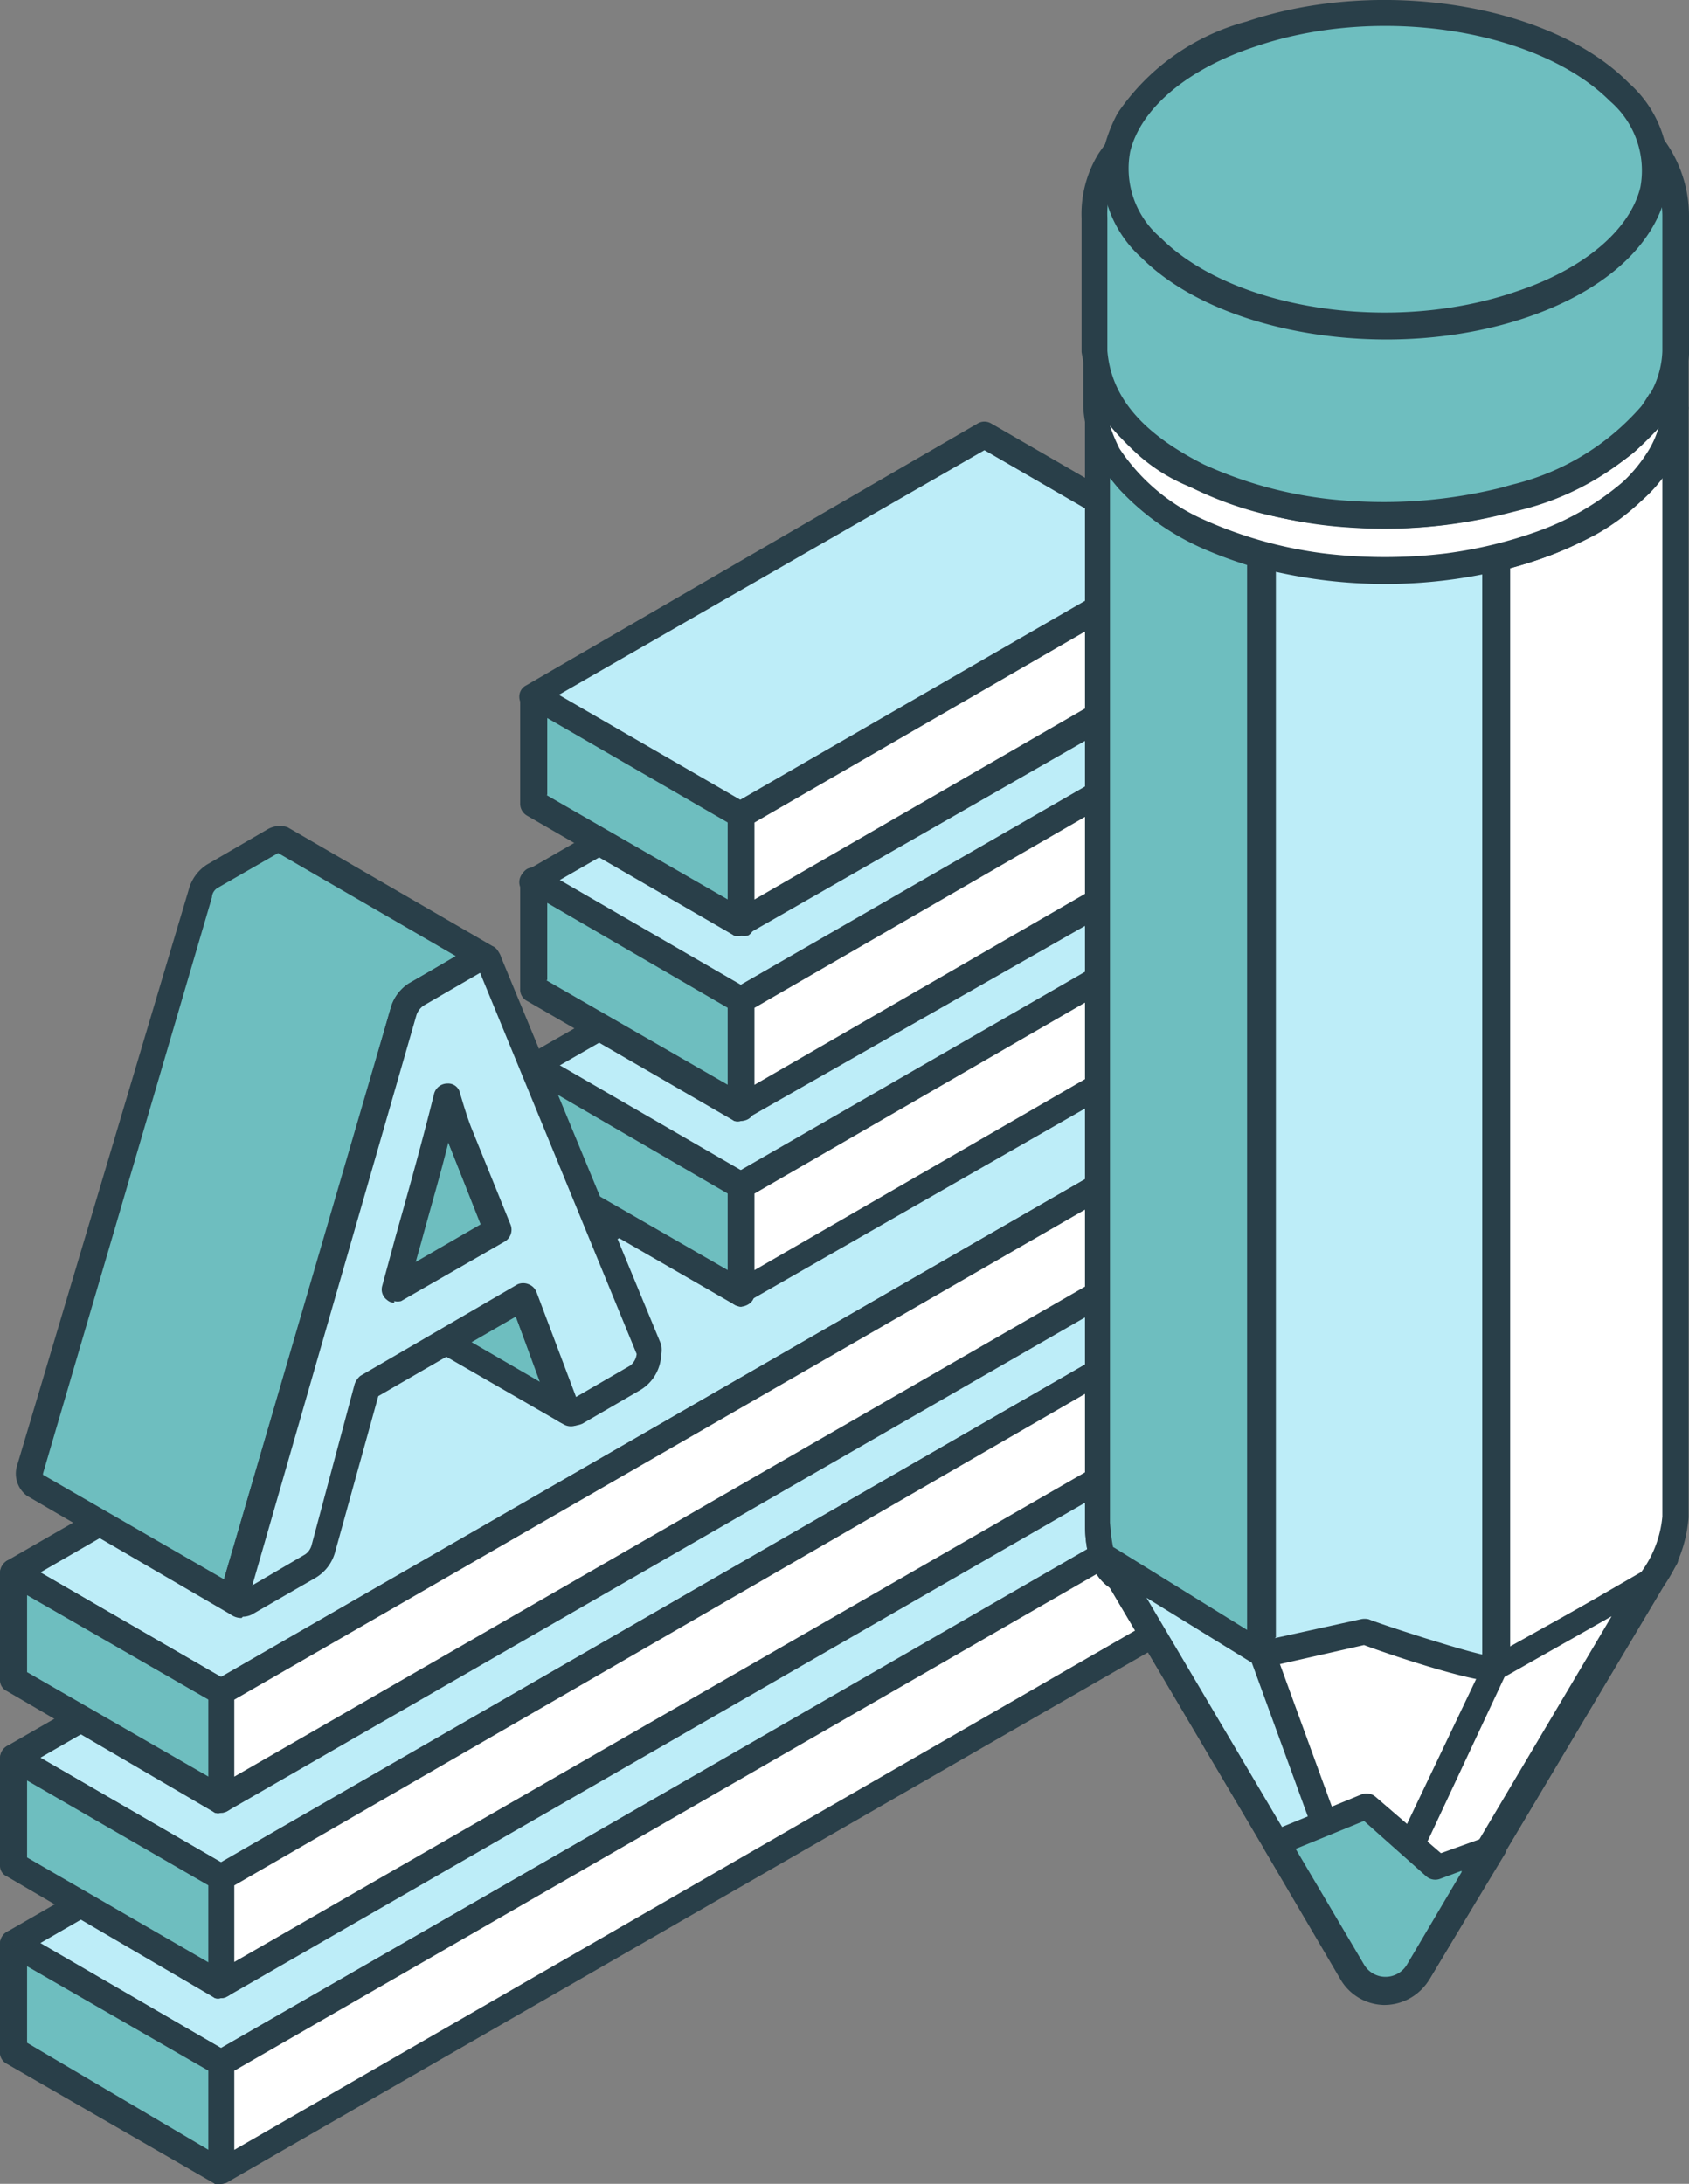 <svg xmlns="http://www.w3.org/2000/svg" viewBox="0 0 39.29 50.79"><rect x="0" y="0" width="39.29" height="50.79" fill="#808080" stroke="none"/><defs><style>.cls-1{fill:#bdedf8;}.cls-1,.cls-2,.cls-3,.cls-4{fill-rule:evenodd;}.cls-2{fill:#293f49;}.cls-3{fill:#6ebebf;}.cls-4{fill:#fff;}</style></defs><title>img_corporate_function1-2</title><g id="レイヤー_2" data-name="レイヤー 2"><g id="_Layer_" data-name="&lt;Layer&gt;"><polygon class="cls-1" points="27.72 34.95 22.9 32.16 0.32 45.19 5.13 47.98 27.72 34.95"/><path class="cls-2" d="M.94,45.19l4.2,2.44L27.12,35,22.9,32.52.94,45.19Zm4.2,3.1a.25.25,0,0,1-.14,0L.16,45.46A.37.37,0,0,1,0,45.19a.33.33,0,0,1,.16-.26l22.58-13a.31.31,0,0,1,.32,0l4.82,2.79A.28.28,0,0,1,28,35a.31.31,0,0,1-.15.27l-22.59,13S5.21,48.29,5.14,48.29Z"/><polygon class="cls-3" points="5.13 47.98 0.32 45.19 0.32 47.69 5.13 50.48 5.13 47.98"/><path class="cls-2" d="M.63,47.51,4.85,50V48.16L.63,45.73v1.78Zm4.51,3.28a.37.37,0,0,1-.14,0L.16,48A.3.3,0,0,1,0,47.69v-2.5a.33.33,0,0,1,.16-.26.29.29,0,0,1,.31,0l4.82,2.79a.27.27,0,0,1,.16.26v2.5a.3.3,0,0,1-.16.27A.42.42,0,0,1,5.14,50.79Z"/><polygon class="cls-4" points="27.72 34.95 5.13 47.98 5.13 50.48 27.72 37.45 27.72 34.95"/><path class="cls-2" d="M5.45,48.16V50l22-12.68V35.49L5.45,48.16Zm-.31,2.63a.37.37,0,0,1-.14,0,.31.31,0,0,1-.15-.27V48A.28.28,0,0,1,5,47.72l22.56-13a.33.33,0,0,1,.32,0A.28.28,0,0,1,28,35v2.5a.31.31,0,0,1-.15.27l-22.59,13A.42.42,0,0,1,5.14,50.79Z"/><polygon class="cls-1" points="27.72 30.64 22.9 27.85 0.32 40.88 5.13 43.67 27.72 30.64"/><path class="cls-2" d="M.94,40.88l4.2,2.43,22-12.67L22.9,28.21.94,40.88ZM5.14,44a.37.37,0,0,1-.14,0L.16,41.15a.31.31,0,0,1,0-.54l22.58-13a.36.36,0,0,1,.32,0l4.82,2.79a.32.32,0,0,1,0,.54l-22.59,13A.25.25,0,0,1,5.14,44Z"/><polygon class="cls-3" points="5.13 43.67 0.32 40.88 0.32 43.38 5.13 46.17 5.13 43.67"/><path class="cls-2" d="M.63,43.2l4.22,2.44V43.85L.63,41.41V43.2Zm4.51,3.27a.25.25,0,0,1-.14,0L.16,43.64A.27.27,0,0,1,0,43.38v-2.5a.37.37,0,0,1,.16-.27.34.34,0,0,1,.31,0L5.29,43.4a.3.3,0,0,1,.16.27v2.5a.27.27,0,0,1-.16.26A.28.28,0,0,1,5.14,46.47Z"/><polygon class="cls-4" points="27.72 30.64 5.13 43.67 5.13 46.17 27.72 33.14 27.72 30.64"/><path class="cls-2" d="M5.45,43.85v1.78L27.4,33V31.17L5.45,43.85Zm-.31,2.62a.25.25,0,0,1-.14,0,.29.29,0,0,1-.15-.26v-2.5A.31.31,0,0,1,5,43.4l22.56-13a.36.36,0,0,1,.32,0,.31.31,0,0,1,.15.27v2.5a.28.28,0,0,1-.15.26l-22.59,13A.28.28,0,0,1,5.14,46.47Z"/><polygon class="cls-1" points="27.72 26.33 22.9 23.54 0.32 36.57 5.13 39.36 27.72 26.33"/><path class="cls-2" d="M.94,36.57,5.14,39l22-12.67L22.9,23.89.94,36.57Zm4.2,3.1A.27.27,0,0,1,5,39.62L.16,36.83A.33.33,0,0,1,0,36.57a.35.35,0,0,1,.16-.27l22.58-13a.31.31,0,0,1,.32,0l4.82,2.79a.28.28,0,0,1,.15.27.29.29,0,0,1-.15.26l-22.59,13A.19.19,0,0,1,5.14,39.67Z"/><polygon class="cls-3" points="5.13 39.36 0.32 36.57 0.32 39.06 5.13 41.85 5.13 39.36"/><path class="cls-2" d="M.63,38.89l4.22,2.43V39.53L.63,37.1v1.79Zm4.51,3.27a.25.25,0,0,1-.14,0L.16,39.33A.28.28,0,0,1,0,39.06V36.57a.35.35,0,0,1,.16-.27.34.34,0,0,1,.31,0l4.82,2.79a.29.29,0,0,1,.16.27v2.5a.29.29,0,0,1-.16.26A.28.28,0,0,1,5.14,42.16Z"/><polygon class="cls-4" points="27.72 26.33 5.13 39.36 5.13 41.85 27.72 28.82 27.72 26.33"/><path class="cls-2" d="M5.45,39.53v1.79l22-12.67V26.86L5.45,39.53Zm-.31,2.63a.25.25,0,0,1-.14,0,.31.31,0,0,1-.15-.27V39.36A.29.29,0,0,1,5,39.09l22.56-13a.31.31,0,0,1,.32,0,.29.29,0,0,1,.15.27v2.5a.29.29,0,0,1-.15.26l-22.59,13A.28.28,0,0,1,5.14,42.16Z"/><polygon class="cls-1" points="27.72 21.53 22.9 18.74 12.42 24.79 17.24 27.58 27.72 21.53"/><path class="cls-2" d="M13,24.79l4.22,2.43,9.88-5.69L22.9,19.1,13,24.79Zm4.22,3.1a.47.47,0,0,1-.16,0l-4.82-2.79a.31.31,0,0,1,0-.54l10.48-6a.31.31,0,0,1,.32,0l4.82,2.78a.32.32,0,0,1,0,.54L17.4,27.85A.53.53,0,0,1,17.24,27.89Z"/><polygon class="cls-3" points="17.24 27.58 12.42 24.79 12.42 27.29 17.24 30.08 17.24 27.58"/><path class="cls-2" d="M12.71,27.11l4.22,2.43V27.76l-4.2-2.44,0,1.79Zm4.53,3.28a.33.33,0,0,1-.16-.05l-4.82-2.78a.32.32,0,0,1-.16-.27v-2.5a.37.37,0,0,1,.16-.27.36.36,0,0,1,.32,0l4.82,2.79a.31.31,0,0,1,.15.27v2.5a.28.28,0,0,1-.15.26A.37.37,0,0,1,17.24,30.39Z"/><polygon class="cls-4" points="27.72 21.53 17.24 27.58 17.24 30.08 27.72 24.03 27.72 21.53"/><path class="cls-2" d="M17.55,27.76v1.78l9.85-5.69V22.07l-9.85,5.69Zm-.31,2.63a.33.33,0,0,1-.16-.05.32.32,0,0,1-.15-.26v-2.5a.36.36,0,0,1,.15-.27l10.48-6a.36.36,0,0,1,.32,0,.31.31,0,0,1,.15.27V24a.31.31,0,0,1-.15.27l-10.48,6A.37.37,0,0,1,17.24,30.39Z"/><polygon class="cls-1" points="27.72 17.22 22.9 14.43 12.42 20.48 17.24 23.27 27.72 17.22"/><path class="cls-2" d="M13,20.48l4.22,2.43,9.88-5.69L22.9,14.79,13,20.48Zm4.22,3.09a.32.32,0,0,1-.16,0l-4.82-2.79a.29.29,0,0,1-.16-.26.3.3,0,0,1,.16-.27l10.48-6.05a.36.36,0,0,1,.32,0L27.88,17a.31.31,0,0,1,.15.27.28.28,0,0,1-.15.26L17.4,23.53A.34.34,0,0,1,17.24,23.57Z"/><polygon class="cls-3" points="17.24 23.27 12.42 20.48 12.42 22.98 17.24 25.76 17.24 23.27"/><path class="cls-2" d="M12.71,22.8l4.22,2.43V23.44L12.73,21l0,1.79Zm4.53,3.27a.32.32,0,0,1-.16,0l-4.82-2.79A.3.3,0,0,1,12.1,23V20.48a.35.35,0,0,1,.16-.27.36.36,0,0,1,.32,0L17.4,23a.29.29,0,0,1,.15.27v2.49a.29.29,0,0,1-.15.27A.34.34,0,0,1,17.24,26.07Z"/><polygon class="cls-4" points="27.72 17.22 17.24 23.27 17.24 25.76 27.72 19.72 27.72 17.22"/><path class="cls-2" d="M17.55,23.44v1.79l9.85-5.69V17.75l-9.85,5.69Zm-.31,2.63a.32.32,0,0,1-.16,0,.34.34,0,0,1-.15-.27V23.27a.32.32,0,0,1,.15-.27L27.56,17a.36.36,0,0,1,.32,0,.31.31,0,0,1,.15.27v2.5a.28.28,0,0,1-.15.26L17.4,26A.34.34,0,0,1,17.24,26.07Z"/><polygon class="cls-1" points="27.72 12.9 22.9 10.12 12.42 16.16 17.24 18.95 27.72 12.9"/><path class="cls-2" d="M13,16.16l4.22,2.44,9.88-5.7L22.9,10.47,13,16.16Zm4.22,3.1a.32.32,0,0,1-.16,0l-4.82-2.79a.3.3,0,0,1-.16-.27.29.29,0,0,1,.16-.26L22.74,9.85a.31.31,0,0,1,.32,0l4.82,2.79a.28.28,0,0,1,.15.26.29.29,0,0,1-.15.27l-10.48,6A.34.34,0,0,1,17.24,19.26Z"/><polygon class="cls-3" points="17.24 18.95 12.42 16.16 12.42 18.66 17.24 21.45 17.24 18.95"/><path class="cls-2" d="M12.71,18.49l4.22,2.43V19.13l-4.2-2.43,0,1.79Zm4.53,3.27a.47.47,0,0,1-.16,0l-4.82-2.79a.32.32,0,0,1-.16-.27v-2.5a.33.33,0,0,1,.16-.26.31.31,0,0,1,.32,0l4.82,2.79a.28.28,0,0,1,.15.26v2.5a.31.31,0,0,1-.15.27A.53.53,0,0,1,17.24,21.76Z"/><polygon class="cls-4" points="27.72 12.9 17.24 18.95 17.24 21.45 27.72 15.4 27.72 12.9"/><path class="cls-2" d="M17.55,19.13v1.79l9.85-5.69V13.44l-9.85,5.69Zm-.31,2.63a.47.47,0,0,1-.16,0,.36.36,0,0,1-.15-.27V19a.32.32,0,0,1,.15-.26l10.48-6.05a.31.31,0,0,1,.32,0,.3.3,0,0,1,.15.26v2.5a.29.29,0,0,1-.15.27l-10.48,6A.53.53,0,0,1,17.24,21.76Z"/><path class="cls-3" d="M11.29,22.28,6.55,19.53a.22.22,0,0,0-.21,0l-1.41.81a.64.64,0,0,0-.29.41L.71,34.18c0,.13-.06.25.08.35l4.74,2.75c-.13-.12,0-.38,0-.53l2.23-7.59.41.24.21.6c0,.05,0,.06.08.09l4.77,2.75c-.05,0-.05,0-.08-.09l-1-2.58-1.67-1,1.07-.61-.92-2.27c-.1-.27-.18-.54-.26-.82L9,24.73l.37-1.2a.67.67,0,0,1,.28-.41l1.39-.81C11.19,22.27,11.21,22.26,11.29,22.28Z"/><path class="cls-2" d="M1,34.3l4.21,2.43v0l2.23-7.6a.36.36,0,0,1,.18-.2.33.33,0,0,1,.29,0l.42.24a.3.3,0,0,1,.13.16l.21.55,3.91,2.27-.66-1.74-1.55-.9a.31.31,0,0,1-.15-.27.28.28,0,0,1,.15-.26l.82-.48-.79-2c-.1-.24-.18-.48-.26-.72L8.88,25a.36.36,0,0,1-.13-.36l.34-1.2a1,1,0,0,1,.42-.57l1.1-.63-4.14-2.4-1.39.8a.27.27,0,0,0-.15.23L1,34.27v0Zm4.55,3.3a.55.55,0,0,1-.18-.05L.63,34.79a.64.64,0,0,1-.24-.68l4-13.42a1,1,0,0,1,.42-.58l1.41-.82a.57.57,0,0,1,.47-.05L11.45,22a.27.27,0,0,1,.13.39.3.3,0,0,1-.37.16l.08-.29-.08.29-1.36.82a.34.34,0,0,0-.16.23l-.28,1,1.15.65a.42.42,0,0,1,.13.18c.08.27.16.53.26.8l.92,2.27a.32.32,0,0,1-.13.38l-.61.34,1.21.69a.42.42,0,0,1,.13.16l1,2.58a.29.29,0,0,1,.08.39.34.34,0,0,1-.45.08L8.31,30.36a.47.47,0,0,1-.19-.22l-.18-.49L5.82,36.83a1,1,0,0,0-.06.26.29.29,0,0,1,.06.39A.33.33,0,0,1,5.55,37.6Z"/><path class="cls-1" d="M11.58,28.6,9.17,30c.42-1.49.84-3,1.23-4.48.08.28.16.55.26.82l0,0,.89,2.25Zm3.51,2.77-3.69-9a.22.22,0,0,0-.32-.06l-1.39.81a.61.61,0,0,0-.28.41L5.48,36.93c-.08.22,0,.38.15.37l.13,0h0l1.44-.84A.76.76,0,0,0,7.52,36l1-3.73,3.64-2.1,1,2.58c0,.12.16.14.29.07L14.8,32a.73.73,0,0,0,.32-.54c0-.05,0-.09,0-.13Z"/><path class="cls-2" d="M10.43,26.57c-.19.77-.42,1.54-.63,2.32l-.13.46,1.52-.88-.76-1.9ZM9.17,30.3A.27.27,0,0,1,9,30.23a.3.3,0,0,1-.11-.32l.32-1.18c.31-1.1.62-2.21.89-3.3a.32.32,0,0,1,.31-.23.28.28,0,0,1,.29.22c.08.27.16.54.26.8l.92,2.27a.32.32,0,0,1-.13.38L9.33,30.26a.34.34,0,0,1-.16,0Zm2-7.67,3.64,8.86h0a.39.39,0,0,1-.15.27l-1.26.73-.92-2.44a.32.32,0,0,0-.18-.18.33.33,0,0,0-.26,0L8.38,32a.46.46,0,0,0-.13.19l-1,3.74a.38.38,0,0,1-.15.22l-1.23.72L9.69,23.6a.45.45,0,0,1,.16-.21l1.31-.76Zm-5.55,15a.41.41,0,0,1-.34-.17.65.65,0,0,1-.11-.59L9.09,23.44a1,1,0,0,1,.45-.58L11,22A.54.54,0,0,1,11.4,22a.39.39,0,0,1,.26.27l3.72,9a.66.66,0,0,1,0,.25,1,1,0,0,1-.47.8l-1.36.79a.56.56,0,0,1-.45,0,.47.47,0,0,1-.29-.28L12,30.62,8.8,32.47l-1,3.61a1,1,0,0,1-.45.61l-1.44.83a.47.47,0,0,1-.26.08Z"/><path class="cls-4" d="M25.76,36.24l5.69,9.61a.87.87,0,0,0,.77.44.89.89,0,0,0,.78-.44l5.69-9.61-7.92-2.59Z"/><path class="cls-2" d="M38.23,36.41l-5.5,9.28a.58.58,0,0,1-1,0l-5.53-9.33L30.8,34l7.43,2.43ZM25.5,36.08a.11.11,0,0,0,0,.07.29.29,0,0,0,0,.24L31.18,46a1.2,1.2,0,0,0,1,.6A1.22,1.22,0,0,0,33.27,46L39,36.39a.23.23,0,0,0,0-.26.3.3,0,0,0-.19-.19l-7.91-2.59a.33.33,0,0,0-.24,0l-5,2.59A.28.28,0,0,0,25.5,36.08Z"/><path class="cls-4" d="M25.5,9.5V35.29c.05.53.08,1.18.52,1.42l3.35,1.76,2.35-.53a18.4,18.4,0,0,0,3.06.88l3.58-2a2.84,2.84,0,0,0,.58-1.52V9.48a2.53,2.53,0,0,1-.31,1.1,4.31,4.31,0,0,1-1.7,1.58,8.76,8.76,0,0,1-2.27.85,11.77,11.77,0,0,1-2.9.25,9.69,9.69,0,0,1-4.09-1A3.59,3.59,0,0,1,25.5,9.5Z"/><path class="cls-2" d="M29.41,38.14l-3.24-1.71c-.27-.14-.31-.63-.35-1.06V11.12a5.4,5.4,0,0,0,1.7,1.39,10,10,0,0,0,4.23,1.06,12.21,12.21,0,0,0,3-.26,9.49,9.49,0,0,0,2.36-.87,5.16,5.16,0,0,0,1.56-1.33V35.27a2.57,2.57,0,0,1-.49,1.29l-3.46,2a25,25,0,0,1-2.85-.86.41.41,0,0,0-.19,0l-2.24.5ZM25.24,9.34a.29.29,0,0,0,0,.16V35.42c0,.56.1,1.26.67,1.56l3.35,1.76a.37.37,0,0,0,.21,0l2.25-.51c.53.19,2.88,1,3.25.83l3.57-2a.22.22,0,0,0,.1-.09,3.16,3.16,0,0,0,.64-1.68V9.48a.31.31,0,0,0-.61,0,2.22,2.22,0,0,1-.29,1,4.11,4.11,0,0,1-1.57,1.47,8.67,8.67,0,0,1-2.19.81,11.94,11.94,0,0,1-2.82.25,9.6,9.6,0,0,1-4-1,3.23,3.23,0,0,1-2-2.5.3.3,0,0,0-.32-.28A.28.28,0,0,0,25.24,9.34Z"/><path class="cls-3" d="M25.5,9.5V35.29c.05.53.08,1.18.52,1.42l3.35,1.76V12.91a10,10,0,0,1-1.2-.42,5.61,5.61,0,0,1-1.93-1.33A2.75,2.75,0,0,1,25.5,9.5Z"/><path class="cls-2" d="M29.06,38l-2.89-1.53c-.27-.14-.31-.63-.35-1.06V11.12l.19.23a5.94,5.94,0,0,0,2,1.42,10.15,10.15,0,0,0,1,.37V38ZM25.24,9.34a.29.29,0,0,0,0,.16V35.42c0,.56.1,1.26.67,1.56l3.35,1.76a.32.32,0,0,0,.3,0,.32.32,0,0,0,.15-.26V12.9a.29.29,0,0,0-.23-.29,9.16,9.16,0,0,1-1.16-.41A5.39,5.39,0,0,1,26.46,11a2.43,2.43,0,0,1-.65-1.48.3.3,0,0,0-.32-.28A.28.28,0,0,0,25.24,9.34Z"/><path class="cls-4" d="M25.47,8.19V9.48a2.48,2.48,0,0,0,.34,1.12,4.78,4.78,0,0,0,2.08,1.77,9.79,9.79,0,0,0,2.9.81,11.89,11.89,0,0,0,2.92,0,11.66,11.66,0,0,0,2.19-.53A6.46,6.46,0,0,0,38,11.41a2.86,2.86,0,0,0,1-1.95V8.17a3,3,0,0,1-1.17,2.12,7,7,0,0,1-2.21,1.18,11.16,11.16,0,0,1-2.87.51,12,12,0,0,1-2.87-.24A7.93,7.93,0,0,1,27,10.53a4.53,4.53,0,0,1-1-1A2.56,2.56,0,0,1,25.47,8.19Z"/><path class="cls-2" d="M38.37,10.44a3.51,3.51,0,0,1-.61.76,6.31,6.31,0,0,1-2,1.16,10.26,10.26,0,0,1-2.12.51,11.81,11.81,0,0,1-2.85,0,9.84,9.84,0,0,1-2.8-.79,4.57,4.57,0,0,1-1.95-1.65,4,4,0,0,1-.22-.53,5.38,5.38,0,0,0,.92.87,8.22,8.22,0,0,0,3,1.26,12.13,12.13,0,0,0,3,.25,11.6,11.6,0,0,0,2.95-.53A7.2,7.2,0,0,0,38,10.53a5.53,5.53,0,0,0,.59-.61,2.2,2.2,0,0,1-.22.52ZM25.2,8a.37.37,0,0,0,0,.15V9.48a2.92,2.92,0,0,0,.38,1.27,5.08,5.08,0,0,0,2.21,1.89,10.18,10.18,0,0,0,3,.85,12.55,12.55,0,0,0,3,0A11.38,11.38,0,0,0,36,12.94a6.9,6.9,0,0,0,2.19-1.3,3.13,3.13,0,0,0,1.09-2.16V8.17a.32.32,0,0,0-.3-.31.32.32,0,0,0-.32.29,2.68,2.68,0,0,1-1.07,1.91,6.58,6.58,0,0,1-2.1,1.12,10.86,10.86,0,0,1-2.78.49,11.86,11.86,0,0,1-2.8-.23,7.69,7.69,0,0,1-2.79-1.16,4.33,4.33,0,0,1-.95-1,2.22,2.22,0,0,1-.4-1.15.31.31,0,0,0-.32-.28A.3.3,0,0,0,25.2,8Z"/><path class="cls-3" d="M39,5a2.75,2.75,0,0,0-.91-2c-1.86-1.87-6-2.51-9.22-1.43-2.23.74-3.44,2.1-3.38,3.48V8.19a3.78,3.78,0,0,0,2.42,2.89,10,10,0,0,0,3.54.88A11.35,11.35,0,0,0,35,11.64l.31-.08a6.07,6.07,0,0,0,3.13-1.93A2.7,2.7,0,0,0,39,8.17Z"/><path class="cls-2" d="M38.38,9.14c-.06.1-.12.2-.2.31a5.78,5.78,0,0,1-3,1.82l-.29.08a11.32,11.32,0,0,1-3.46.3A9.56,9.56,0,0,1,28,10.8c-1.44-.73-2.15-1.57-2.24-2.64V5.06c-.06-1.3,1.15-2.52,3.16-3.19,3.13-1,7.13-.43,8.92,1.36A2.42,2.42,0,0,1,38.67,5h0V8.17a2.15,2.15,0,0,1-.29,1ZM25.55,3.58a2.68,2.68,0,0,0-.39,1.5V8.19a4.1,4.1,0,0,0,2.59,3.16,10.21,10.21,0,0,0,3.66.92,11.6,11.6,0,0,0,3.65-.33l.32-.08a6.44,6.44,0,0,0,3.29-2,3,3,0,0,0,.62-1.63V5.05a3,3,0,0,0-1-2.26C36.36.86,32.07.18,28.75,1.29A5.63,5.63,0,0,0,25.55,3.58Z"/><path class="cls-3" d="M35.37,7.08c3-1,4-3.23,2.3-5S32.09-.21,29.08.79s-4,3.22-2.3,5S32.36,8.08,35.37,7.08Z"/><path class="cls-2" d="M35.27,6.78c-2.9,1-6.61.41-8.27-1.25a2.11,2.11,0,0,1-.71-2c.24-1,1.32-1.92,2.89-2.44,2.9-1,6.61-.4,8.27,1.26a2.13,2.13,0,0,1,.71,2c-.24,1-1.32,1.91-2.89,2.43ZM26,2.63a3.46,3.46,0,0,0-.3.75A2.74,2.74,0,0,0,26.56,6c1.81,1.8,5.8,2.43,8.9,1.4h0c1.81-.6,3-1.65,3.29-2.88a2.71,2.71,0,0,0-.86-2.59C36.08.09,32.09-.54,29,.5A5.27,5.27,0,0,0,26,2.63Z"/><path class="cls-1" d="M29.37,38.47l2.35-.53a18.4,18.4,0,0,0,3.06.88V13a11.38,11.38,0,0,1-5.41-.07Z"/><path class="cls-2" d="M29.68,38.08V13.3a11.6,11.6,0,0,0,4.8.06V38.48c-.7-.16-2.43-.73-2.64-.82a.41.41,0,0,0-.19,0l-2,.44ZM29.1,12.75a.42.42,0,0,0,0,.15V38.47a.33.33,0,0,0,.12.24.3.3,0,0,0,.26.06l2.25-.51c.53.2,2.88,1,3.25.83a.33.33,0,0,0,.15-.27V13a.29.29,0,0,0-.12-.24.3.3,0,0,0-.26-.06,11.15,11.15,0,0,1-5.26-.07.3.3,0,0,0-.27.05Z"/><polygon class="cls-1" points="25.76 36.24 31.45 45.85 32.22 46.29 29.37 38.47 25.76 36.24"/><path class="cls-2" d="M31.62,45.53l-4.95-8.37,2.45,1.51,2.5,6.86ZM25.5,36.08a.29.29,0,0,0,0,.31L31.18,46a.34.34,0,0,0,.12.12l.77.44a.32.32,0,0,0,.35,0,.31.31,0,0,0,.09-.35l-2.85-7.82a.29.29,0,0,0-.13-.16L25.93,36a.32.32,0,0,0-.38.05Z"/><path class="cls-4" d="M31.45,45.85a.87.87,0,0,0,.77.44.89.89,0,0,0,.78-.44l5.36-9.06-3.58,2Z"/><path class="cls-2" d="M31.81,45.81,35,39l2.49-1.41-4.78,8.06a.59.59,0,0,1-.92.12Zm2.71-7.14s0,0,0,0l-3.34,7a.33.33,0,0,0,0,.29,1.2,1.2,0,0,0,1,.6A1.22,1.22,0,0,0,33.27,46L38.63,37a.31.31,0,0,0-.05-.37.32.32,0,0,0-.37-.06l-3.58,2A.43.43,0,0,0,34.52,38.67Z"/><path class="cls-3" d="M29.69,42.88l1.76,3a.87.87,0,0,0,.77.44.89.89,0,0,0,.78-.44L34.7,43l-1.31.47L31.78,42Z"/><path class="cls-2" d="M34,43.54l-1.27,2.15a.58.58,0,0,1-1,0L30.14,43l1.59-.65,1.45,1.29a.32.32,0,0,0,.31.06l.51-.19Zm-4.58-.82a.14.14,0,0,0,0,.06.31.31,0,0,0,0,.25l1.76,3a1.2,1.2,0,0,0,1,.6A1.22,1.22,0,0,0,33.27,46L35,43.13h0a.32.32,0,0,0,0-.35.31.31,0,0,0-.34-.09l-1.14.41L32,41.79a.32.32,0,0,0-.32-.06l-2.1.86A.37.37,0,0,0,29.42,42.72Z"/></g></g></svg>